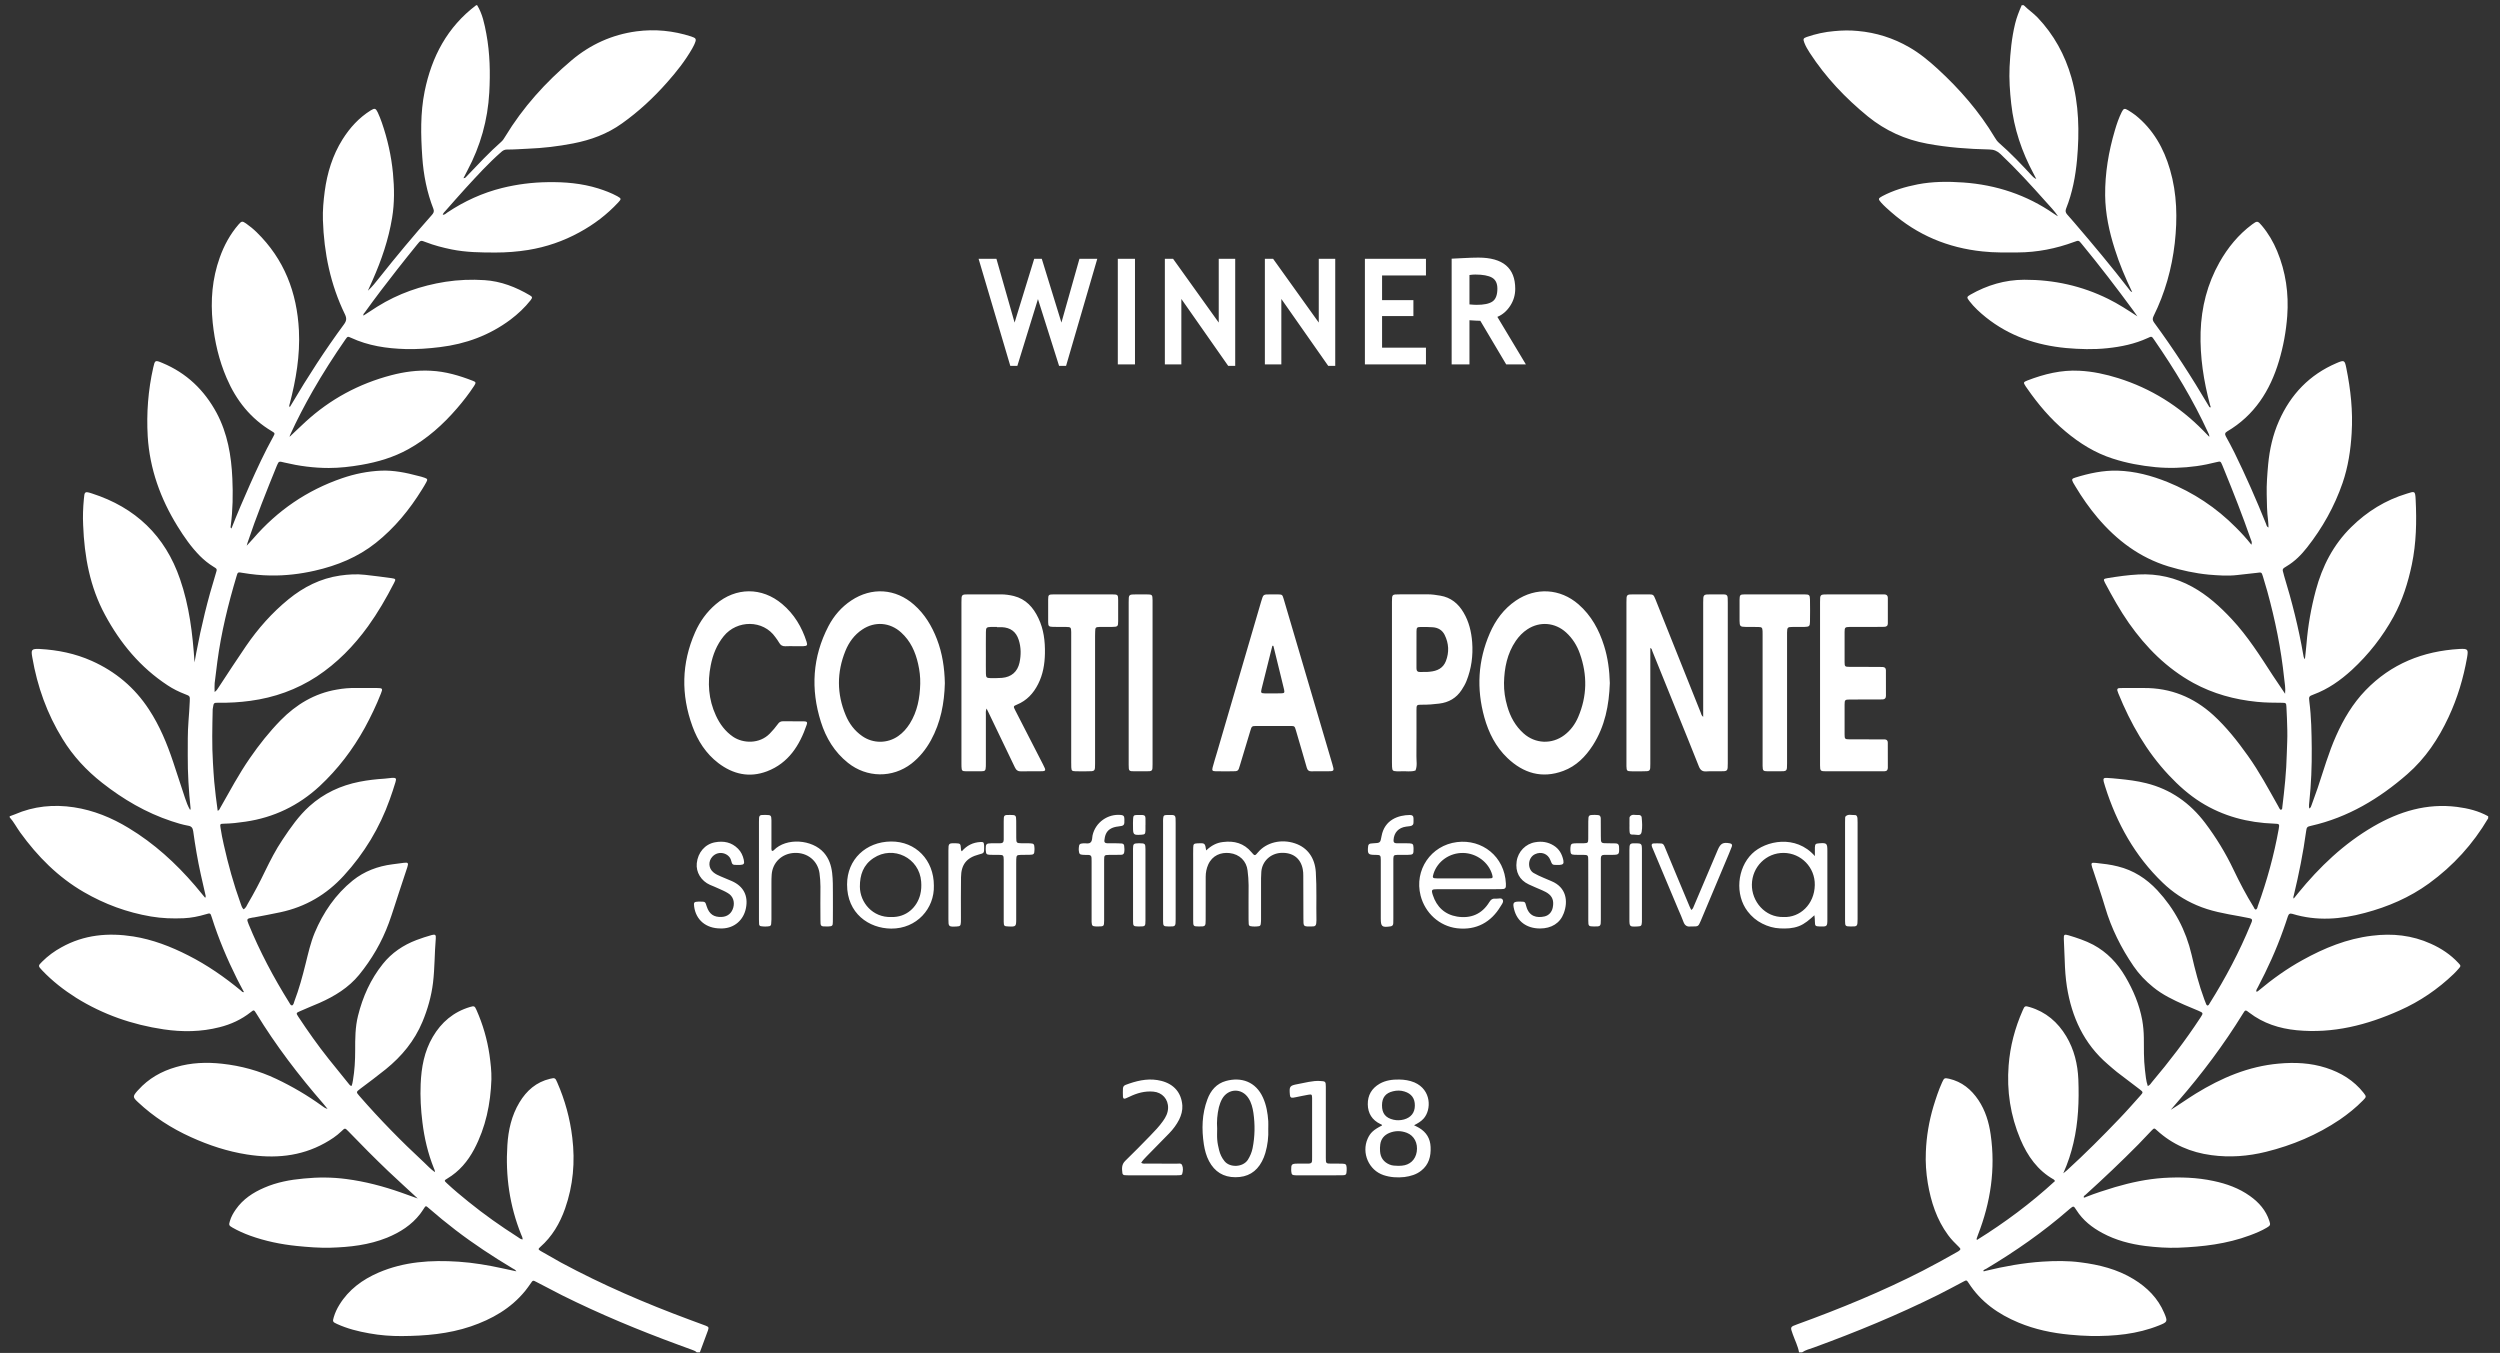 <?xml version="1.0" encoding="UTF-8"?> <svg xmlns="http://www.w3.org/2000/svg" width="170" height="92" viewBox="0 0 170 92" fill="none"><rect x="0" y="0" width="170" height="92" fill="#333333" stroke="none"/><path d="M47.984 90.145C47.62 90.004 47.258 89.872 46.894 89.741C43.893 88.629 40.957 87.368 38.139 85.849C37.678 85.594 37.22 85.334 36.767 85.069C36.588 84.962 36.588 84.93 36.735 84.798C37.547 84.086 38.072 83.186 38.426 82.181C38.975 80.614 39.117 79.004 38.916 77.362C38.761 76.057 38.418 74.806 37.892 73.606C37.761 73.293 37.729 73.279 37.405 73.357C36.467 73.579 35.806 74.16 35.321 74.967C34.785 75.859 34.563 76.85 34.501 77.873C34.364 79.96 34.654 81.994 35.439 83.949C35.479 84.051 35.543 84.147 35.538 84.284C35.396 84.271 35.302 84.177 35.2 84.113C34.046 83.376 32.928 82.588 31.857 81.72C31.356 81.313 30.85 80.898 30.378 80.453C30.196 80.287 30.201 80.266 30.418 80.14C31.23 79.658 31.811 78.964 32.245 78.147C33.03 76.66 33.36 75.061 33.416 73.397C33.429 72.837 33.36 72.282 33.285 71.728C33.129 70.67 32.835 69.66 32.401 68.679C32.28 68.406 32.245 68.39 31.956 68.476C30.839 68.811 30.014 69.51 29.43 70.506C28.846 71.498 28.65 72.593 28.605 73.724C28.567 74.589 28.618 75.46 28.725 76.32C28.854 77.388 29.1 78.431 29.5 79.433C29.526 79.51 29.582 79.585 29.572 79.706C29.282 79.499 29.066 79.264 28.835 79.044C27.292 77.614 25.827 76.119 24.444 74.53C24.209 74.26 24.209 74.257 24.498 74.037C25.082 73.598 25.669 73.164 26.239 72.703C27.322 71.824 28.181 70.785 28.725 69.486C29.081 68.631 29.333 67.747 29.446 66.82C29.564 65.821 29.548 64.814 29.633 63.814C29.655 63.571 29.596 63.52 29.363 63.581C29.012 63.683 28.661 63.79 28.321 63.922C27.418 64.267 26.638 64.79 26.033 65.548C25.197 66.593 24.664 67.785 24.345 69.073C24.152 69.842 24.15 70.635 24.152 71.423C24.152 72.111 24.115 72.789 24 73.464C23.978 73.595 23.957 73.729 23.903 73.847C23.817 73.828 23.783 73.785 23.745 73.737C23.279 73.161 22.81 72.585 22.349 72.007C21.618 71.088 20.935 70.123 20.289 69.143C20.123 68.891 20.129 68.878 20.41 68.757C20.846 68.561 21.294 68.385 21.731 68.195C22.754 67.742 23.702 67.163 24.418 66.29C25.283 65.226 25.966 64.058 26.44 62.767C26.687 62.092 26.893 61.403 27.118 60.726C27.308 60.136 27.506 59.552 27.699 58.966C27.793 58.684 27.745 58.633 27.463 58.671C27.201 58.708 26.944 58.738 26.684 58.773C25.69 58.901 24.776 59.242 23.989 59.871C22.81 60.825 21.98 62.046 21.398 63.431C21.117 64.109 20.959 64.824 20.782 65.532C20.568 66.397 20.335 67.257 20.016 68.093C19.979 68.195 19.971 68.323 19.855 68.374C19.745 68.35 19.716 68.253 19.673 68.184C18.604 66.472 17.664 64.701 16.901 62.834C16.764 62.488 16.775 62.47 17.15 62.4C17.198 62.389 17.241 62.389 17.289 62.381C17.881 62.266 18.473 62.164 19.065 62.033C20.774 61.669 22.205 60.83 23.381 59.542C24.774 58.023 25.816 56.292 26.504 54.358C26.644 53.967 26.775 53.581 26.893 53.184C26.973 52.93 26.928 52.879 26.654 52.895C26.486 52.906 26.314 52.938 26.148 52.949C25.578 52.984 25.012 53.048 24.452 53.158C23.166 53.412 22.025 53.94 21.045 54.819C20.305 55.486 19.751 56.289 19.207 57.106C18.752 57.782 18.385 58.502 18.028 59.233C17.669 59.984 17.278 60.726 16.858 61.441C16.78 61.583 16.721 61.746 16.56 61.835C16.434 61.703 16.408 61.553 16.354 61.414C15.885 60.115 15.518 58.783 15.216 57.436C15.127 57.056 15.057 56.678 14.996 56.292C14.953 56.032 14.969 56.016 15.223 56.011C15.716 56.003 16.204 55.947 16.689 55.874C18.62 55.593 20.3 54.784 21.733 53.46C22.974 52.303 23.989 50.974 24.806 49.49C25.213 48.74 25.586 47.969 25.899 47.17C26.041 46.819 26.02 46.787 25.631 46.785C25.162 46.782 24.696 46.787 24.227 46.782C23.783 46.776 23.341 46.811 22.901 46.892C21.39 47.149 20.145 47.902 19.087 48.976C18.312 49.769 17.624 50.634 16.994 51.55C16.244 52.63 15.628 53.79 14.98 54.928C14.937 55.006 14.913 55.097 14.803 55.135C14.707 54.465 14.631 53.809 14.567 53.144C14.53 52.726 14.508 52.306 14.481 51.885C14.404 50.666 14.436 49.445 14.463 48.226C14.463 48.188 14.473 48.154 14.481 48.119C14.532 47.789 14.535 47.784 14.87 47.786C15.588 47.797 16.303 47.754 17.016 47.658C18.65 47.438 20.163 46.9 21.543 46C22.923 45.089 24.059 43.926 25.026 42.589C25.695 41.66 26.266 40.674 26.788 39.656C26.933 39.383 26.92 39.356 26.617 39.313C26.025 39.225 25.422 39.16 24.822 39.088C24.249 39.021 23.681 39.059 23.118 39.139C21.798 39.332 20.646 39.913 19.614 40.754C18.492 41.67 17.543 42.745 16.726 43.937C16.091 44.861 15.486 45.801 14.87 46.734C14.795 46.843 14.733 46.967 14.594 47.055C14.594 46.836 14.578 46.643 14.597 46.452C14.653 45.968 14.72 45.48 14.779 44.995C15.041 43.021 15.513 41.092 16.083 39.19C16.166 38.901 16.172 38.895 16.491 38.954C17.12 39.059 17.758 39.126 18.395 39.134C19.411 39.15 20.421 39.032 21.415 38.804C22.925 38.459 24.329 37.891 25.553 36.918C26.831 35.903 27.844 34.665 28.698 33.283C28.8 33.119 28.902 32.953 28.993 32.782C29.09 32.605 29.068 32.554 28.87 32.487C28.731 32.434 28.586 32.399 28.441 32.364C27.613 32.142 26.775 31.97 25.912 32.005C25.004 32.045 24.125 32.222 23.266 32.517C20.879 33.336 18.867 34.713 17.219 36.623C17.093 36.765 16.957 36.907 16.777 37.108C16.807 36.988 16.815 36.958 16.826 36.926C17.423 35.139 18.125 33.39 18.835 31.643C18.851 31.6 18.878 31.563 18.894 31.52C18.936 31.399 19.022 31.378 19.137 31.405C19.207 31.424 19.271 31.437 19.341 31.453C20.332 31.689 21.337 31.823 22.358 31.823C23.099 31.823 23.834 31.737 24.568 31.611C25.687 31.418 26.767 31.099 27.766 30.545C29.052 29.832 30.126 28.871 31.08 27.764C31.498 27.279 31.889 26.776 32.24 26.24C32.377 26.028 32.369 25.977 32.17 25.902C31.241 25.538 30.29 25.257 29.288 25.211C28.38 25.163 27.488 25.284 26.609 25.514C24.404 26.093 22.457 27.14 20.771 28.686C20.404 29.018 20.054 29.369 19.692 29.704C19.7 29.642 19.721 29.591 19.745 29.54C20.204 28.53 20.718 27.55 21.265 26.588C21.953 25.388 22.695 24.225 23.483 23.09C23.638 22.87 23.643 22.867 23.868 22.969C25.042 23.513 26.285 23.698 27.563 23.735C28.35 23.759 29.132 23.7 29.917 23.604C31.675 23.392 33.285 22.8 34.71 21.737C35.222 21.351 35.688 20.914 36.084 20.411C36.215 20.234 36.21 20.191 36.039 20.086C35.085 19.521 34.064 19.122 32.953 19.05C32.066 18.991 31.177 19.026 30.29 19.162C28.629 19.425 27.08 19.963 25.658 20.85C25.345 21.046 25.036 21.254 24.712 21.463C24.685 21.348 24.763 21.303 24.809 21.241C25.527 20.239 26.274 19.261 27.035 18.292C27.471 17.734 27.916 17.183 28.361 16.633C28.605 16.328 28.61 16.331 28.956 16.467C29.521 16.687 30.11 16.837 30.702 16.96C31.694 17.161 32.695 17.172 33.7 17.172C34.442 17.172 35.184 17.116 35.918 16.998C37.14 16.799 38.305 16.4 39.393 15.803C40.387 15.264 41.273 14.592 42.042 13.764C42.259 13.531 42.257 13.502 41.978 13.344C41.565 13.119 41.126 12.955 40.679 12.813C39.556 12.465 38.407 12.366 37.231 12.387C36.189 12.401 35.163 12.532 34.15 12.781C32.811 13.113 31.57 13.681 30.418 14.45C30.33 14.517 30.241 14.608 30.105 14.608C30.142 14.474 30.231 14.41 30.295 14.335C30.748 13.826 31.198 13.303 31.659 12.8C32.438 11.951 33.215 11.096 34.088 10.332C34.201 10.231 34.316 10.166 34.48 10.169C34.951 10.172 35.417 10.132 35.881 10.113C36.923 10.073 37.949 9.952 38.969 9.754C40.172 9.521 41.297 9.111 42.302 8.388C43.432 7.584 44.443 6.644 45.361 5.604C45.999 4.886 46.591 4.139 47.071 3.3C47.162 3.14 47.245 2.976 47.298 2.802C47.336 2.687 47.298 2.598 47.186 2.553C47.127 2.523 47.06 2.499 46.995 2.478C45.785 2.089 44.542 1.964 43.277 2.132C41.619 2.355 40.145 3.024 38.87 4.099C37.097 5.596 35.554 7.303 34.348 9.296C34.273 9.424 34.193 9.548 34.08 9.647C33.255 10.375 32.513 11.176 31.752 11.969C31.696 12.028 31.651 12.119 31.514 12.117C31.61 11.929 31.696 11.758 31.785 11.592C32.669 9.936 33.167 8.163 33.271 6.29C33.344 4.956 33.317 3.619 33.071 2.298C32.944 1.626 32.811 0.951 32.446 0.354H32.379C30.418 1.835 29.355 3.855 28.875 6.215C28.578 7.691 28.613 9.186 28.715 10.683C28.798 11.897 29.031 13.078 29.475 14.214C29.54 14.386 29.475 14.493 29.371 14.613C28.136 16.004 26.944 17.434 25.789 18.892C25.548 19.197 25.31 19.5 25.015 19.77C25.125 19.532 25.232 19.288 25.339 19.047C25.942 17.686 26.421 16.29 26.663 14.812C26.831 13.802 26.818 12.789 26.721 11.774C26.609 10.603 26.352 9.454 25.966 8.339C25.883 8.101 25.792 7.868 25.685 7.64C25.553 7.364 25.478 7.34 25.213 7.504C24.41 8.005 23.791 8.685 23.292 9.478C22.615 10.56 22.25 11.752 22.081 13.011C21.996 13.657 21.937 14.305 21.958 14.962C22.031 17.199 22.47 19.35 23.456 21.375C23.582 21.637 23.568 21.817 23.392 22.053C22.106 23.799 20.927 25.621 19.823 27.491C19.794 27.55 19.756 27.604 19.703 27.689C19.638 27.585 19.687 27.518 19.703 27.451C20.129 25.817 20.41 24.166 20.327 22.473C20.196 19.891 19.328 17.622 17.447 15.787C17.227 15.572 16.986 15.377 16.732 15.197C16.48 15.021 16.424 15.031 16.22 15.267C15.647 15.931 15.234 16.692 14.942 17.517C14.428 18.951 14.31 20.432 14.463 21.935C14.599 23.237 14.891 24.501 15.411 25.707C16.062 27.231 17.05 28.471 18.484 29.323C18.703 29.455 18.709 29.463 18.58 29.696C17.996 30.751 17.487 31.85 16.994 32.956C16.558 33.939 16.134 34.922 15.738 35.938C15.652 35.879 15.682 35.806 15.69 35.753C15.832 34.687 15.848 33.612 15.8 32.541C15.732 30.99 15.475 29.479 14.733 28.083C13.892 26.521 12.678 25.359 11.034 24.678C10.552 24.474 10.535 24.491 10.423 24.983C10.072 26.529 9.954 28.096 10.045 29.677C10.182 31.89 10.913 33.912 12.073 35.788C12.521 36.511 12.997 37.199 13.597 37.805C13.873 38.081 14.173 38.325 14.503 38.528C14.771 38.689 14.773 38.691 14.677 38.989C14.128 40.768 13.683 42.573 13.343 44.408C13.311 44.604 13.273 44.802 13.228 45.043C13.102 43.096 12.871 41.199 12.245 39.388C11.235 36.433 9.209 34.507 6.254 33.556C5.759 33.395 5.745 33.425 5.703 33.937C5.646 34.523 5.625 35.118 5.654 35.71C5.737 37.845 6.115 39.916 7.141 41.81C8.178 43.739 9.547 45.386 11.395 46.6C11.765 46.846 12.167 47.044 12.585 47.205C12.917 47.331 12.922 47.331 12.903 47.701C12.882 48.143 12.855 48.587 12.818 49.029C12.756 49.806 12.77 50.581 12.767 51.358C12.759 52.574 12.834 53.776 12.96 54.979C12.963 54.998 12.949 55.022 12.93 55.081C12.772 54.816 12.676 54.545 12.587 54.28C12.314 53.463 12.049 52.633 11.773 51.807C11.358 50.565 10.857 49.351 10.128 48.242C9.161 46.76 7.859 45.665 6.246 44.944C5.116 44.438 3.929 44.197 2.7 44.13C2.124 44.103 2.107 44.191 2.196 44.7C2.536 46.68 3.198 48.539 4.256 50.251C4.966 51.411 5.877 52.392 6.951 53.235C8.382 54.358 9.925 55.263 11.658 55.839C12.025 55.962 12.4 56.075 12.78 56.145C13.008 56.177 13.104 56.287 13.137 56.517C13.273 57.5 13.437 58.483 13.651 59.448C13.753 59.906 13.857 60.361 13.962 60.819C13.978 60.884 14.013 60.951 13.954 61.053C13.718 60.763 13.493 60.49 13.257 60.214C11.95 58.692 10.479 57.35 8.749 56.305C7.599 55.606 6.367 55.1 5.03 54.896C3.645 54.687 2.3 54.816 1.009 55.376C0.894 55.424 0.773 55.464 0.658 55.507V55.577C0.939 55.89 1.13 56.271 1.379 56.614C2.555 58.24 3.948 59.646 5.697 60.659C7.117 61.484 8.641 62.046 10.27 62.322C11.007 62.448 11.749 62.472 12.488 62.44C13 62.419 13.504 62.317 13.996 62.17C14.299 62.076 14.31 62.081 14.406 62.395C14.859 63.833 15.446 65.216 16.118 66.566C16.266 66.866 16.429 67.152 16.592 67.466C16.474 67.482 16.434 67.407 16.381 67.359C15.266 66.437 14.09 65.623 12.802 64.969C11.615 64.364 10.38 63.887 9.062 63.678C7.361 63.413 5.719 63.557 4.181 64.415C3.701 64.677 3.259 64.999 2.866 65.392C2.582 65.674 2.582 65.684 2.868 65.987C3.557 66.713 4.342 67.321 5.183 67.854C7.015 68.993 9 69.681 11.133 69.997C12.411 70.185 13.675 70.171 14.931 69.85C15.703 69.657 16.416 69.328 17.045 68.832C17.262 68.658 17.27 68.658 17.423 68.907C18.762 71.098 20.311 73.126 21.99 75.058C22.073 75.152 22.148 75.251 22.274 75.406C22.084 75.355 21.99 75.264 21.889 75.195C20.913 74.49 19.885 73.885 18.794 73.368C17.624 72.81 16.386 72.473 15.095 72.333C14.037 72.218 12.995 72.258 11.977 72.558C10.98 72.842 10.101 73.338 9.405 74.115C9.381 74.136 9.357 74.163 9.333 74.19C9.022 74.554 9.024 74.611 9.375 74.94C10.442 75.942 11.655 76.724 12.989 77.327C14.211 77.882 15.475 78.299 16.801 78.506C18.639 78.792 20.421 78.656 22.084 77.731C22.494 77.504 22.885 77.249 23.225 76.92C23.456 76.695 23.461 76.695 23.681 76.92C24.568 77.841 25.468 78.749 26.392 79.631C27.046 80.25 27.71 80.852 28.407 81.498C27.994 81.356 27.63 81.219 27.271 81.091C26.06 80.665 24.825 80.341 23.558 80.175C22.59 80.046 21.623 80.043 20.656 80.14C19.727 80.223 18.824 80.392 17.969 80.764C17.203 81.094 16.523 81.541 16.035 82.24C15.864 82.484 15.716 82.741 15.633 83.03C15.553 83.293 15.561 83.338 15.8 83.472C16.188 83.695 16.592 83.874 17.013 84.027C18.039 84.397 19.097 84.614 20.18 84.726C20.943 84.801 21.701 84.865 22.47 84.844C23.785 84.806 25.085 84.662 26.32 84.163C27.198 83.802 27.986 83.306 28.573 82.543C28.658 82.433 28.731 82.318 28.808 82.203C28.95 81.978 28.953 81.975 29.159 82.157C29.749 82.671 30.359 83.17 30.984 83.649C32.219 84.595 33.518 85.447 34.849 86.245C34.932 86.296 35.034 86.325 35.114 86.451C34.777 86.379 34.477 86.315 34.185 86.25C33.191 86.033 32.189 85.862 31.177 85.795C29.315 85.672 27.48 85.787 25.733 86.54C24.643 87.014 23.713 87.692 23.078 88.726C22.917 88.986 22.786 89.264 22.698 89.561C22.607 89.864 22.62 89.896 22.917 90.03C23.614 90.349 24.359 90.537 25.111 90.668C25.843 90.802 26.587 90.858 27.324 90.853C28.913 90.842 30.493 90.711 32.015 90.196C33.453 89.704 34.742 88.975 35.72 87.772C35.849 87.617 35.964 87.442 36.082 87.279C36.237 87.051 36.237 87.046 36.483 87.177C37.065 87.472 37.638 87.78 38.217 88.077C40.783 89.355 43.43 90.454 46.12 91.442C46.419 91.552 46.717 91.659 47.02 91.772C47.148 91.82 47.279 91.86 47.381 91.959H47.59C47.77 91.464 47.957 90.979 48.137 90.48C48.209 90.263 48.198 90.231 47.984 90.145ZM72.493 24.879H72.017L70.581 20.338L69.18 24.879H68.7L66.544 17.598H67.757L68.992 21.935L70.326 17.598H70.841L72.177 21.935L73.402 17.598H74.615L72.493 24.879ZM76.011 17.598H77.179V24.777H76.011V17.598ZM83.517 24.879L80.332 20.328V24.777H79.21V17.598H79.769L82.874 21.935V17.598H83.994V24.879H83.517ZM90.319 24.879L87.131 20.328V24.777H86.011V17.598H86.571L89.676 21.935V17.598H90.796V24.879H90.319ZM93.981 18.731V20.411H96.111V21.493H93.981V23.641H96.965V24.777H92.813V17.598H96.965V18.731H93.981ZM102.42 24.777L100.662 21.814C100.485 21.812 100.239 21.798 99.923 21.777V24.777H98.712V17.59C98.774 17.59 99.028 17.579 99.468 17.552C99.909 17.528 100.26 17.517 100.531 17.517C102.2 17.517 103.036 18.222 103.036 19.639C103.036 20.065 102.921 20.451 102.69 20.802C102.46 21.153 102.171 21.402 101.82 21.547L103.759 24.777H102.42ZM99.923 18.701V20.7C100.14 20.721 100.301 20.729 100.413 20.729C100.903 20.729 101.26 20.657 101.485 20.504C101.71 20.352 101.822 20.06 101.822 19.626C101.822 19.269 101.702 19.023 101.461 18.881C101.217 18.742 100.836 18.669 100.317 18.669C100.191 18.669 100.057 18.68 99.923 18.701ZM111.389 55.419C111.198 55.443 110.976 55.325 110.829 55.534C110.799 55.579 110.805 55.644 110.805 55.7C110.799 55.823 110.802 55.949 110.802 56.072H110.805C110.805 56.22 110.797 56.37 110.807 56.514C110.821 56.721 110.856 56.766 111.091 56.753C111.279 56.742 111.571 56.892 111.63 56.576C111.689 56.257 111.665 55.922 111.635 55.593C111.622 55.451 111.512 55.405 111.389 55.419ZM77.891 56.11H77.894V55.941C77.889 55.411 77.964 55.403 77.308 55.419C77.096 55.424 77.061 55.47 77.05 55.695C77.037 55.871 77.045 56.054 77.045 56.236C77.045 56.766 77.074 56.796 77.605 56.761C77.849 56.745 77.878 56.721 77.891 56.488C77.897 56.359 77.891 56.233 77.891 56.11ZM77.498 57.342H77.431C77.085 57.347 77.048 57.38 77.045 57.715C77.042 59.354 77.042 60.996 77.048 62.641C77.048 62.971 77.077 62.992 77.396 63H77.463C77.881 63 77.889 62.992 77.891 62.587C77.897 61.789 77.891 60.991 77.891 60.193C77.891 59.373 77.897 58.55 77.891 57.731C77.889 57.369 77.862 57.347 77.498 57.342ZM111.638 57.53C111.627 57.428 111.563 57.366 111.458 57.356C111.405 57.35 111.346 57.347 111.292 57.345C110.826 57.331 110.799 57.356 110.799 57.811V62.496C110.799 63.014 110.813 63.027 111.34 63C111.603 62.987 111.632 62.96 111.649 62.7C111.654 62.638 111.651 62.582 111.651 62.526V57.808C111.651 57.715 111.649 57.621 111.638 57.53ZM66.669 57.257C66.163 57.283 65.745 57.489 65.402 57.889C65.335 57.816 65.346 57.757 65.343 57.701C65.319 57.369 65.303 57.353 64.984 57.342C64.51 57.329 64.492 57.347 64.492 57.835C64.489 59.389 64.492 60.943 64.492 62.494C64.492 63.013 64.502 63.027 65.033 63.003C65.293 62.989 65.325 62.96 65.341 62.7C65.346 62.598 65.341 62.496 65.343 62.392C65.343 61.478 65.335 60.565 65.349 59.657C65.359 58.783 65.729 58.325 66.56 58.106C66.919 58.012 66.919 58.012 66.921 57.65C66.921 57.594 66.924 57.535 66.919 57.481C66.9 57.273 66.878 57.248 66.669 57.257ZM126.107 55.424C125.9 55.435 125.673 55.336 125.496 55.518C125.469 55.545 125.472 55.604 125.469 55.649C125.464 55.74 125.464 55.831 125.464 55.925V59.207C125.464 60.348 125.461 61.492 125.464 62.63C125.466 62.979 125.491 62.995 125.836 63C126.302 63.008 126.313 62.997 126.316 62.496V55.925C126.316 55.829 126.313 55.737 126.308 55.649C126.3 55.523 126.254 55.413 126.107 55.424ZM79.461 63C79.938 63.008 79.944 63.003 79.944 62.499V55.957C79.944 55.397 79.968 55.405 79.362 55.419C79.137 55.424 79.11 55.462 79.092 55.684C79.084 55.775 79.089 55.863 79.089 55.955V59.343C79.089 60.439 79.084 61.532 79.089 62.63C79.092 62.973 79.118 62.995 79.461 63ZM110.092 57.559C110.084 57.42 110.006 57.353 109.872 57.35C109.69 57.345 109.508 57.345 109.326 57.342C108.857 57.342 108.857 57.342 108.857 56.871C108.857 56.496 108.857 56.118 108.852 55.74C108.852 55.641 108.862 55.531 108.771 55.456C108.704 55.4 108.187 55.397 108.096 55.448C108.045 55.486 108.021 55.531 108.016 55.593C108.008 55.681 108.003 55.77 108.003 55.861C108 56.263 108.005 56.659 108 57.058C107.994 57.305 107.968 57.331 107.719 57.34C107.518 57.347 107.311 57.337 107.102 57.345C106.851 57.356 106.808 57.398 106.789 57.648C106.784 57.709 106.784 57.763 106.786 57.822C106.8 58.074 106.837 58.116 107.086 58.127C107.271 58.135 107.453 58.127 107.638 58.13C107.986 58.135 108 58.146 108 58.502C108.003 59.183 108.003 59.868 108.003 60.551C108.003 61.237 108 61.92 108.003 62.606C108.005 62.976 108.024 62.995 108.386 63C108.844 63.005 108.857 62.997 108.857 62.52V58.655C108.857 58.564 108.862 58.473 108.857 58.384C108.852 58.213 108.921 58.127 109.096 58.13C109.28 58.135 109.463 58.13 109.647 58.13C110.084 58.127 110.114 58.095 110.097 57.661C110.092 57.626 110.092 57.597 110.092 57.559ZM70.029 57.345C69.847 57.337 69.665 57.345 69.48 57.342C69.129 57.337 69.107 57.318 69.105 56.978C69.099 56.595 69.105 56.201 69.102 55.818C69.097 55.435 69.075 55.416 68.684 55.416C68.258 55.413 68.253 55.421 68.253 55.861C68.247 56.273 68.247 56.683 68.253 57.093C68.253 57.267 68.18 57.345 68.006 57.342C67.813 57.34 67.621 57.34 67.425 57.342C67.066 57.35 67.028 57.385 67.028 57.736C67.028 57.768 67.028 57.803 67.034 57.838C67.05 58.076 67.082 58.114 67.318 58.127C67.511 58.135 67.706 58.127 67.899 58.13C68.234 58.135 68.247 58.151 68.253 58.475V60.562C68.253 61.272 68.247 61.977 68.253 62.684C68.258 62.971 68.285 62.987 68.574 63C69.081 63.022 69.102 63.003 69.102 62.51V58.714C69.102 58.62 69.099 58.526 69.105 58.435C69.118 58.17 69.142 58.141 69.402 58.133C69.592 58.124 69.788 58.133 69.981 58.127C70.307 58.122 70.337 58.09 70.345 57.776C70.348 57.741 70.348 57.709 70.345 57.674C70.334 57.396 70.299 57.356 70.029 57.345ZM76.442 57.977C76.472 57.822 76.464 57.664 76.442 57.5C76.426 57.409 76.365 57.366 76.276 57.358C76.185 57.35 76.094 57.347 76.003 57.345C75.762 57.34 75.523 57.345 75.282 57.34C75.164 57.34 75.079 57.286 75.097 57.155C75.129 56.855 75.199 56.571 75.475 56.383C75.652 56.265 75.845 56.222 76.054 56.198C76.442 56.155 76.472 56.115 76.458 55.727C76.453 55.695 76.453 55.663 76.453 55.625C76.448 55.483 76.37 55.435 76.236 55.419C75.336 55.322 74.489 55.922 74.294 56.804C74.259 56.965 74.288 57.163 74.16 57.283C74.034 57.407 73.833 57.329 73.667 57.345C73.418 57.366 73.375 57.404 73.359 57.653C73.353 57.72 73.353 57.795 73.361 57.856C73.383 58.068 73.423 58.111 73.635 58.127C73.763 58.138 73.889 58.135 74.015 58.135C74.154 58.138 74.224 58.205 74.224 58.344C74.224 58.435 74.229 58.526 74.229 58.617V62.349C74.229 62.464 74.224 62.577 74.229 62.692C74.248 62.957 74.275 62.984 74.529 63H74.669C75.065 62.997 75.076 62.989 75.081 62.609V62.33C75.081 61.044 75.079 59.751 75.081 58.465C75.084 58.154 75.103 58.138 75.413 58.133C75.679 58.13 75.941 58.133 76.201 58.127C76.311 58.127 76.415 58.108 76.442 57.977ZM93.435 58.13H93.536C93.871 58.138 93.89 58.151 93.893 58.478C93.895 59.164 93.893 59.847 93.893 60.53V62.448C93.893 63.011 93.973 63.075 94.536 62.997C94.672 62.981 94.739 62.917 94.742 62.78C94.745 62.679 94.747 62.574 94.747 62.472V58.671C94.747 58.583 94.745 58.491 94.747 58.4C94.761 58.17 94.782 58.141 95.007 58.133C95.246 58.124 95.487 58.133 95.725 58.13C96.1 58.124 96.127 58.092 96.121 57.712C96.121 57.688 96.121 57.664 96.119 57.642C96.108 57.401 96.073 57.364 95.843 57.347C95.752 57.34 95.661 57.342 95.57 57.342C95.363 57.342 95.157 57.342 94.954 57.34C94.811 57.34 94.75 57.273 94.761 57.125C94.79 56.616 95.098 56.284 95.607 56.212C95.701 56.198 95.792 56.185 95.883 56.177C96.046 56.155 96.127 56.07 96.119 55.904C96.116 55.821 96.116 55.743 96.119 55.663C96.124 55.491 96.036 55.419 95.87 55.419C95.096 55.427 94.147 55.735 93.944 56.863C93.863 57.323 93.855 57.321 93.368 57.345C93.078 57.356 93.03 57.401 93.019 57.685C93.001 58.06 93.062 58.122 93.435 58.13ZM117.639 57.347C117.175 57.259 117.001 57.345 116.813 57.779C116.27 59.059 115.726 60.34 115.179 61.626C115.145 61.703 115.128 61.8 115.005 61.878C114.96 61.789 114.925 61.722 114.895 61.65C114.617 60.986 114.341 60.324 114.062 59.659C113.784 58.987 113.502 58.312 113.221 57.637C113.17 57.514 113.125 57.366 112.959 57.356C112.784 57.345 112.616 57.345 112.444 57.353C112.326 57.356 112.291 57.433 112.324 57.54C112.334 57.599 112.364 57.648 112.385 57.701C112.969 59.089 113.551 60.479 114.135 61.867C114.25 62.14 114.378 62.411 114.475 62.687C114.563 62.93 114.716 63.035 114.968 63C115 62.997 115.035 63 115.07 63C115.485 63 115.485 63 115.648 62.625C116.288 61.095 116.931 59.571 117.572 58.047C117.639 57.889 117.703 57.731 117.762 57.57C117.802 57.455 117.778 57.377 117.639 57.347ZM91.281 79.13C91.045 79.122 90.801 79.127 90.565 79.127C90.161 79.124 90.156 79.124 90.156 78.733V73.903C90.156 73.536 90.129 73.528 89.767 73.507C89.242 73.477 88.752 73.63 88.246 73.718C87.691 73.82 87.664 73.874 87.712 74.442C87.723 74.611 87.795 74.667 87.948 74.64C88.015 74.629 88.085 74.613 88.152 74.603C88.42 74.549 88.685 74.49 88.953 74.444C89.199 74.401 89.215 74.42 89.223 74.653C89.226 74.699 89.223 74.744 89.223 74.793V78.696C89.223 78.763 89.221 78.835 89.221 78.902C89.226 79.063 89.14 79.127 88.99 79.124C88.725 79.124 88.465 79.124 88.203 79.127C87.838 79.132 87.795 79.178 87.801 79.55C87.806 79.585 87.801 79.617 87.806 79.652C87.828 79.872 87.862 79.909 88.079 79.92C88.307 79.928 88.537 79.923 88.765 79.923C89.585 79.923 90.407 79.925 91.23 79.92C91.532 79.92 91.562 79.883 91.573 79.588C91.575 79.529 91.575 79.473 91.573 79.414C91.557 79.181 91.516 79.138 91.281 79.13ZM105.495 59.917C105.313 59.844 105.139 59.764 104.959 59.689C104.729 59.593 104.501 59.488 104.284 59.362C103.864 59.118 103.858 58.333 104.383 58.084C104.801 57.883 105.257 58.052 105.423 58.483C105.554 58.818 105.554 58.818 105.905 58.816C105.953 58.816 105.999 58.818 106.044 58.816C106.291 58.797 106.352 58.733 106.307 58.497C106.218 58.076 106.023 57.725 105.648 57.495C105.265 57.257 104.849 57.192 104.402 57.27C103.748 57.374 103.226 57.905 103.132 58.575C103.033 59.287 103.317 59.842 103.96 60.142C104.26 60.286 104.565 60.404 104.866 60.538C105.037 60.613 105.198 60.691 105.34 60.811C105.632 61.06 105.653 61.385 105.586 61.719C105.525 62.02 105.324 62.247 105.032 62.317C104.501 62.438 103.973 62.322 103.786 61.626C103.706 61.315 103.703 61.315 103.403 61.31C102.899 61.296 102.843 61.366 102.963 61.851C103.17 62.66 103.815 63.134 104.718 63.137C105.495 63.137 106.082 62.78 106.334 62.105C106.647 61.278 106.513 60.337 105.495 59.917ZM49.773 59.917C49.522 59.807 49.267 59.708 49.015 59.598C48.836 59.523 48.659 59.443 48.509 59.316C48.177 59.041 48.15 58.575 48.439 58.256C48.879 57.779 49.602 58.036 49.715 58.513C49.792 58.821 49.824 58.813 50.151 58.816C50.208 58.818 50.264 58.818 50.323 58.816C50.588 58.8 50.636 58.738 50.577 58.467C50.516 58.183 50.395 57.923 50.191 57.717C49.752 57.27 49.208 57.165 48.611 57.278C47.936 57.407 47.454 57.972 47.381 58.7C47.317 59.314 47.679 59.903 48.281 60.171C48.474 60.252 48.664 60.327 48.852 60.415C49.066 60.511 49.291 60.605 49.495 60.731C49.84 60.929 49.972 61.312 49.865 61.709C49.755 62.103 49.476 62.33 49.08 62.352C48.541 62.379 48.225 62.159 48.056 61.636C47.957 61.312 47.957 61.312 47.614 61.31H47.478C47.199 61.32 47.162 61.363 47.202 61.645C47.322 62.558 48.011 63.134 48.991 63.134C49.037 63.134 49.082 63.137 49.128 63.134C49.94 63.107 50.566 62.566 50.724 61.752C50.891 60.91 50.558 60.268 49.773 59.917ZM80.016 79.13C79.327 79.124 78.644 79.13 77.958 79.124C77.849 79.124 77.731 79.154 77.6 79.071C77.709 78.894 77.841 78.766 77.964 78.637C78.478 78.115 78.99 77.592 79.501 77.07C79.772 76.791 80.005 76.48 80.182 76.132C80.329 75.832 80.42 75.508 80.399 75.173C80.335 74.305 79.831 73.721 78.976 73.501C78.226 73.308 77.508 73.437 76.793 73.681C76.354 73.828 76.354 73.828 76.354 74.278C76.351 74.787 76.359 74.793 76.806 74.576C77.316 74.329 77.846 74.179 78.425 74.23C79.033 74.281 79.451 74.747 79.429 75.355C79.418 75.69 79.271 75.969 79.081 76.234C78.826 76.598 78.513 76.92 78.205 77.239C77.645 77.812 77.091 78.385 76.514 78.94C76.263 79.186 76.284 79.465 76.322 79.762C76.327 79.85 76.389 79.907 76.48 79.912C76.571 79.92 76.662 79.923 76.75 79.923H79.97C80.064 79.923 80.155 79.917 80.246 79.912C80.302 79.909 80.372 79.891 80.388 79.832C80.447 79.631 80.466 79.419 80.383 79.229C80.319 79.076 80.147 79.13 80.016 79.13ZM62.576 60.833C62.356 61.698 61.63 62.389 60.607 62.357C59.348 62.403 58.477 61.374 58.472 60.294C58.469 59.488 58.702 58.816 59.396 58.352C60.741 57.457 62.525 58.336 62.64 59.951C62.662 60.246 62.651 60.541 62.576 60.833ZM60.583 57.222C58.89 57.243 57.601 58.432 57.601 60.144C57.596 62.111 59.083 63.134 60.604 63.145C62.338 63.155 63.551 61.779 63.503 60.219C63.506 58.491 62.279 57.206 60.583 57.222ZM56.026 57.985C55.233 57.077 53.468 56.94 52.618 57.814C52.589 57.84 52.557 57.878 52.485 57.854C52.442 57.76 52.458 57.645 52.458 57.535C52.458 56.954 52.463 56.372 52.458 55.791C52.452 55.443 52.426 55.421 52.083 55.416C51.611 55.408 51.609 55.411 51.609 55.885V62.529C51.609 62.63 51.611 62.737 51.619 62.842C51.625 62.912 51.662 62.971 51.74 62.981C51.935 63.011 52.128 63.014 52.321 62.981C52.396 62.968 52.431 62.901 52.439 62.837C52.452 62.732 52.458 62.628 52.458 62.523V60.061C52.458 59.863 52.458 59.67 52.474 59.477C52.533 58.639 53.178 58.031 54.033 57.998C54.909 57.966 55.603 58.529 55.726 59.373C55.766 59.673 55.79 59.978 55.79 60.289C55.782 61.047 55.785 61.797 55.79 62.55C55.79 63 55.796 63.005 56.251 63H56.315C56.597 62.987 56.634 62.963 56.634 62.676C56.642 62.052 56.637 61.419 56.637 60.793C56.637 60.313 56.642 59.836 56.586 59.359C56.524 58.848 56.372 58.384 56.026 57.985ZM85.175 78.082C85.117 78.364 85.007 78.624 84.854 78.867C84.516 79.384 83.635 79.411 83.271 78.964C83.083 78.736 82.965 78.481 82.898 78.206C82.842 77.972 82.788 77.737 82.772 77.498C82.751 77.252 82.767 77 82.767 76.751C82.732 76.258 82.772 75.776 82.885 75.291C82.936 75.095 83.005 74.903 83.107 74.72C83.52 74 84.447 73.973 84.897 74.677C85.095 74.978 85.178 75.326 85.232 75.674C85.347 76.475 85.336 77.281 85.175 78.082ZM86.242 76.239C86.204 75.687 86.113 75.146 85.885 74.643C85.39 73.539 84.391 73.225 83.37 73.504C82.727 73.681 82.33 74.142 82.103 74.755C81.73 75.749 81.706 76.783 81.862 77.817C81.926 78.216 82.025 78.599 82.213 78.956C82.598 79.679 83.19 80.051 84.01 80.051C84.825 80.054 85.43 79.703 85.813 78.974C85.907 78.795 85.987 78.599 86.043 78.404C86.201 77.863 86.266 77.311 86.242 76.748C86.242 76.579 86.252 76.405 86.242 76.239ZM101.265 59.729C100.673 59.732 100.081 59.729 99.489 59.729C98.897 59.729 98.305 59.732 97.71 59.729C97.415 59.729 97.391 59.689 97.482 59.405C97.753 58.561 98.581 57.982 99.497 58.001C100.402 58.017 101.228 58.633 101.469 59.477C101.53 59.697 101.509 59.729 101.265 59.729ZM99.076 57.262C97.303 57.481 96.156 59.164 96.601 60.903C96.906 62.087 97.879 62.976 99.074 63.121C100.4 63.279 101.407 62.692 102.039 61.631C102.125 61.489 102.275 61.323 102.176 61.168C102.087 61.031 101.879 61.125 101.72 61.109C101.522 61.085 101.386 61.152 101.276 61.339C100.772 62.167 100.009 62.475 99.082 62.328C98.246 62.188 97.694 61.671 97.431 60.86C97.316 60.503 97.354 60.466 97.724 60.466H99.848C100.579 60.466 101.308 60.468 102.039 60.463C102.374 60.463 102.417 60.412 102.401 60.088C102.315 58.234 100.78 57.05 99.076 57.262ZM96.338 78.321C96.253 78.865 95.87 79.221 95.326 79.266C95.246 79.272 95.162 79.275 95.093 79.277C94.881 79.269 94.675 79.272 94.482 79.186C94.088 79.017 93.871 78.717 93.844 78.289C93.834 78.133 93.834 77.97 93.858 77.814C93.911 77.442 94.126 77.188 94.466 77.043C94.862 76.879 95.264 76.877 95.666 77.032C96.167 77.225 96.43 77.742 96.338 78.321ZM93.976 75.152C93.981 74.632 94.219 74.326 94.728 74.206C94.988 74.142 95.246 74.142 95.503 74.222C95.98 74.367 96.218 74.691 96.21 75.184C96.205 75.669 95.947 75.99 95.471 76.124C95.235 76.186 95.002 76.196 94.763 76.143C94.214 76.017 93.973 75.709 93.976 75.152ZM96.513 76.703C96.416 76.644 96.314 76.596 96.156 76.518C96.424 76.379 96.636 76.255 96.807 76.062C97.34 75.468 97.351 74.109 96.178 73.603C95.843 73.464 95.492 73.413 95.144 73.408C94.686 73.4 94.233 73.459 93.823 73.689C93.274 74.005 93.001 74.477 93.009 75.098C93.019 75.706 93.301 76.162 93.861 76.432C93.906 76.454 93.97 76.459 93.981 76.529C93.394 76.829 93.18 77.03 93.001 77.429C92.569 78.401 93.078 79.575 94.083 79.909C94.546 80.062 95.023 80.092 95.503 80.038C95.913 79.982 96.309 79.872 96.641 79.607C97.166 79.194 97.311 78.629 97.281 77.994C97.257 77.423 96.998 76.997 96.513 76.703ZM121.285 62.357C120.012 62.395 119.107 61.283 119.128 60.144C119.147 58.947 120.101 57.988 121.29 57.998C122.474 58.007 123.43 58.984 123.406 60.184C123.382 61.5 122.391 62.408 121.285 62.357ZM123.38 62.237C123.409 62.395 123.406 62.526 123.412 62.66C123.42 62.971 123.438 62.989 123.741 63C124.245 63.016 124.261 63.003 124.261 62.502C124.266 60.961 124.266 59.416 124.261 57.875C124.261 57.342 124.223 57.305 123.704 57.345C123.46 57.364 123.425 57.39 123.412 57.629C123.406 57.798 123.412 57.966 123.412 58.215C122.115 56.729 120.058 57.16 119.141 58.049C118.123 59.043 117.968 60.836 118.839 61.974C119.107 62.322 119.433 62.604 119.83 62.802C120.21 62.995 120.615 63.113 121.041 63.131C121.477 63.153 121.906 63.137 122.324 62.979C122.734 62.823 123.05 62.531 123.38 62.237ZM88.588 59.108C88.618 59.255 88.623 59.402 88.623 59.55C88.629 60.509 88.629 61.468 88.631 62.427C88.634 63.04 88.602 63.011 89.288 62.997C89.432 62.995 89.491 62.917 89.505 62.786C89.513 62.721 89.518 62.649 89.518 62.582C89.496 61.489 89.545 60.394 89.475 59.295C89.413 58.349 88.923 57.639 88.063 57.35C87.123 57.031 86.116 57.286 85.553 57.948C85.331 58.213 85.323 58.215 85.098 57.948C84.589 57.34 83.93 57.16 83.166 57.257C82.727 57.305 82.365 57.5 82.02 57.83C81.947 57.334 81.931 57.323 81.471 57.345H81.436C81.178 57.361 81.144 57.39 81.138 57.653C81.13 57.94 81.136 58.224 81.136 58.508C81.136 59.868 81.133 61.227 81.136 62.587C81.136 62.987 81.149 62.997 81.529 63C81.972 63.005 81.985 62.989 81.985 62.537C81.987 61.567 81.987 60.6 81.987 59.625C81.987 59.335 82.041 59.059 82.156 58.797C82.438 58.165 83.016 57.942 83.616 58.009C84.291 58.087 84.763 58.553 84.835 59.201C84.875 59.531 84.905 59.86 84.905 60.193C84.897 60.967 84.902 61.744 84.902 62.52C84.902 62.625 84.905 62.73 84.913 62.831C84.918 62.901 84.95 62.965 85.028 62.979C85.221 63.014 85.416 63.011 85.609 62.981C85.684 62.971 85.722 62.906 85.73 62.839C85.743 62.737 85.751 62.63 85.751 62.529V60.171C85.751 59.868 85.746 59.574 85.77 59.279C85.826 58.569 86.389 58.039 87.102 57.996C87.9 57.953 88.444 58.355 88.588 59.108ZM78.374 51.974V40.816C78.368 40.433 78.355 40.422 77.958 40.419C77.731 40.417 77.506 40.419 77.275 40.419C76.75 40.419 76.75 40.419 76.75 40.947V52.003C76.753 52.442 76.756 52.448 77.181 52.448C77.42 52.453 77.661 52.453 77.9 52.448C78.374 52.448 78.374 52.448 78.374 51.974ZM73.94 52.448C74.465 52.448 74.465 52.448 74.465 51.923V43.232C74.465 43.139 74.465 43.047 74.471 42.956C74.478 42.667 74.497 42.64 74.779 42.632C75.062 42.627 75.349 42.635 75.633 42.63C76.003 42.624 76.035 42.597 76.035 42.244C76.04 41.767 76.04 41.287 76.035 40.808C76.035 40.446 76.008 40.419 75.644 40.419C74.982 40.414 74.323 40.419 73.659 40.419C72.989 40.419 72.314 40.414 71.639 40.419C71.309 40.419 71.277 40.449 71.275 40.762C71.269 41.277 71.269 41.788 71.275 42.303C71.277 42.579 71.32 42.619 71.593 42.627C71.893 42.638 72.188 42.627 72.485 42.632C72.82 42.638 72.834 42.656 72.842 42.98C72.844 43.058 72.842 43.139 72.842 43.219V51.842C72.842 51.958 72.839 52.073 72.847 52.185C72.863 52.405 72.89 52.437 73.12 52.445C73.391 52.456 73.664 52.45 73.94 52.448ZM118.707 42.63C118.991 42.635 119.278 42.627 119.565 42.635C119.811 42.643 119.838 42.675 119.854 42.911C119.859 42.989 119.857 43.072 119.857 43.149V51.095C119.857 51.424 119.851 51.757 119.857 52.086C119.865 52.413 119.892 52.442 120.213 52.448C120.473 52.453 120.733 52.45 120.995 52.448C121.52 52.448 121.52 52.448 121.52 51.915V43.015C121.528 42.654 121.55 42.635 121.922 42.632C122.182 42.63 122.445 42.635 122.71 42.63C123.029 42.621 123.074 42.581 123.079 42.279C123.088 41.778 123.088 41.274 123.079 40.773C123.074 40.46 123.031 40.419 122.715 40.419C121.357 40.414 120.001 40.414 118.641 40.419C118.327 40.419 118.295 40.454 118.29 40.781C118.284 41.261 118.284 41.74 118.29 42.22C118.295 42.589 118.332 42.624 118.707 42.63ZM96.32 45.437C96.322 45.014 96.32 44.593 96.32 44.17C96.32 43.76 96.317 43.347 96.322 42.938C96.325 42.67 96.357 42.638 96.617 42.635C96.89 42.632 97.166 42.635 97.439 42.654C97.793 42.683 98.074 42.849 98.235 43.171C98.522 43.752 98.554 44.352 98.318 44.96C98.125 45.448 97.721 45.627 97.241 45.675C97.016 45.705 96.786 45.689 96.558 45.694C96.376 45.7 96.32 45.603 96.32 45.437ZM96.706 47.92C97.097 47.923 97.482 47.894 97.865 47.845C98.511 47.768 99.031 47.47 99.39 46.919C99.516 46.726 99.631 46.53 99.717 46.318C100.06 45.464 100.175 44.588 100.108 43.669C100.051 42.954 99.891 42.273 99.521 41.652C99.165 41.044 98.659 40.626 97.941 40.505C97.654 40.457 97.362 40.411 97.062 40.414C96.424 40.419 95.784 40.417 95.146 40.417C94.659 40.417 94.656 40.419 94.653 40.918V51.834C94.653 51.936 94.651 52.038 94.659 52.14C94.675 52.405 94.707 52.434 94.964 52.448C95.066 52.453 95.168 52.456 95.267 52.448C95.596 52.424 95.926 52.507 96.253 52.394C96.387 52.078 96.312 51.743 96.317 51.416C96.325 50.38 96.32 49.343 96.32 48.303C96.32 47.928 96.328 47.918 96.706 47.92ZM125.769 42.632C126.318 42.627 126.865 42.632 127.414 42.632C127.652 42.63 127.894 42.63 128.132 42.624C128.279 42.621 128.373 42.554 128.373 42.397V40.65C128.37 40.497 128.29 40.422 128.135 40.419H124.298C123.763 40.419 123.763 40.419 123.763 40.939V52.041C123.765 52.424 123.789 52.448 124.17 52.448C125.437 52.45 126.707 52.448 127.974 52.448C128.03 52.448 128.086 52.445 128.145 52.445C128.298 52.445 128.373 52.357 128.373 52.207C128.373 51.636 128.373 51.066 128.37 50.498C128.37 50.361 128.298 50.283 128.159 50.278H127.885C127.176 50.275 126.468 50.278 125.761 50.275C125.456 50.273 125.432 50.248 125.432 49.94C125.426 49.265 125.426 48.593 125.432 47.918C125.432 47.596 125.458 47.569 125.788 47.567C126.334 47.564 126.884 47.567 127.433 47.564C127.626 47.564 127.824 47.564 128.014 47.561C128.164 47.556 128.244 47.478 128.244 47.323C128.242 46.739 128.244 46.158 128.242 45.576C128.242 45.44 128.169 45.365 128.033 45.357C127.944 45.354 127.851 45.351 127.76 45.351C127.098 45.351 126.433 45.354 125.772 45.346C125.458 45.346 125.434 45.325 125.432 45.025C125.426 44.336 125.426 43.653 125.432 42.967C125.434 42.67 125.466 42.638 125.769 42.632ZM54.858 49.276C54.917 49.112 54.869 49.054 54.673 49.051C54.194 49.043 53.714 49.051 53.235 49.046C53.079 49.046 52.975 49.115 52.895 49.236C52.728 49.466 52.541 49.683 52.34 49.889C51.643 50.599 50.534 50.562 49.851 50.101C49.315 49.734 48.946 49.233 48.681 48.657C48.174 47.559 48.099 46.412 48.33 45.242C48.472 44.518 48.737 43.849 49.211 43.262C50.119 42.142 51.898 42.134 52.728 43.331C52.817 43.455 52.908 43.572 52.98 43.701C53.074 43.873 53.2 43.95 53.395 43.945C53.591 43.934 53.784 43.94 53.977 43.94C54.194 43.94 54.413 43.945 54.628 43.94C54.88 43.929 54.92 43.881 54.85 43.65C54.529 42.638 54.001 41.756 53.184 41.07C51.807 39.913 50.036 39.924 48.678 41.084C48.056 41.614 47.593 42.257 47.266 42.997C46.337 45.105 46.302 47.243 47.089 49.397C47.446 50.374 48 51.24 48.841 51.885C49.843 52.649 50.955 52.906 52.16 52.448C53.62 51.888 54.376 50.688 54.858 49.276ZM85.784 46.857C85.928 46.26 86.081 45.667 86.231 45.07C86.327 44.684 86.421 44.301 86.52 43.913C86.544 43.915 86.566 43.915 86.59 43.918C86.761 44.612 86.93 45.309 87.102 46.002C87.174 46.3 87.252 46.594 87.319 46.897C87.361 47.106 87.337 47.141 87.123 47.146C86.751 47.157 86.373 47.154 85.998 47.149C85.751 47.144 85.725 47.109 85.784 46.857ZM82.655 52.445C83.019 52.453 83.386 52.45 83.753 52.448C84.198 52.448 84.198 52.448 84.318 52.033C84.554 51.245 84.79 50.457 85.028 49.675C85.114 49.383 85.135 49.367 85.433 49.367C86.201 49.362 86.965 49.362 87.728 49.367C88.031 49.367 88.034 49.367 88.125 49.675C88.267 50.155 88.406 50.639 88.548 51.122C88.65 51.483 88.76 51.842 88.862 52.207C88.907 52.376 89.004 52.456 89.178 52.45C89.384 52.442 89.59 52.448 89.797 52.448C89.944 52.448 90.094 52.45 90.241 52.448C90.734 52.448 90.74 52.44 90.603 51.974C89.708 48.93 88.811 45.887 87.913 42.844C87.704 42.131 87.498 41.424 87.284 40.711C87.203 40.438 87.185 40.425 86.903 40.419C86.721 40.417 86.539 40.419 86.354 40.419C85.904 40.419 85.904 40.419 85.773 40.859C85.77 40.867 85.767 40.88 85.762 40.891C84.76 44.32 83.756 47.746 82.754 51.173C82.652 51.513 82.547 51.85 82.456 52.193C82.408 52.394 82.44 52.44 82.655 52.445ZM68.132 46.096C67.872 46.115 67.607 46.115 67.35 46.112C67.093 46.107 67.047 46.064 67.042 45.812C67.034 45.41 67.039 45.011 67.039 44.615C67.039 44.068 67.034 43.522 67.042 42.975C67.044 42.678 67.087 42.643 67.379 42.632C67.516 42.627 67.653 42.632 67.792 42.632V42.648C67.904 42.648 68.02 42.643 68.132 42.648C68.716 42.678 69.091 42.954 69.271 43.508C69.437 44.017 69.437 44.542 69.327 45.059C69.19 45.681 68.772 46.042 68.132 46.096ZM69.032 48.293C68.898 48.033 68.904 48.017 69.15 47.915C69.817 47.642 70.273 47.152 70.591 46.519C70.924 45.866 71.041 45.161 71.055 44.435C71.071 43.602 70.975 42.793 70.61 42.032C70.265 41.303 69.761 40.736 68.941 40.529C68.657 40.46 68.36 40.417 68.062 40.417C67.347 40.419 66.624 40.417 65.903 40.417C65.381 40.417 65.378 40.417 65.378 40.942V51.931C65.378 52 65.378 52.067 65.381 52.137C65.394 52.416 65.418 52.442 65.708 52.448C66.037 52.453 66.369 52.453 66.699 52.448C66.999 52.442 67.023 52.41 67.037 52.105C67.042 52.017 67.039 51.923 67.039 51.834C67.039 50.76 67.037 49.686 67.039 48.614C67.039 48.491 67.015 48.362 67.087 48.18C67.141 48.295 67.176 48.357 67.203 48.416C67.803 49.672 68.411 50.923 69.011 52.18C69.099 52.367 69.217 52.459 69.431 52.453C69.828 52.44 70.23 52.45 70.629 52.448C71.157 52.448 71.159 52.437 70.924 51.979C70.289 50.752 69.662 49.522 69.032 48.293ZM61.864 49.209C61.654 49.538 61.403 49.828 61.079 50.053C60.347 50.567 59.372 50.57 58.635 50.058C58.113 49.697 57.743 49.206 57.505 48.628C56.899 47.181 56.899 45.718 57.486 44.266C57.725 43.677 58.089 43.171 58.633 42.809C59.487 42.236 60.519 42.316 61.279 43.01C61.912 43.581 62.247 44.325 62.431 45.14C62.533 45.584 62.587 46.037 62.576 46.498C62.552 47.457 62.383 48.379 61.864 49.209ZM62.153 41.119C60.902 40.018 59.276 39.91 57.888 40.832C57.218 41.277 56.707 41.869 56.334 42.579C55.247 44.671 55.115 46.854 55.82 49.086C56.165 50.184 56.747 51.143 57.66 51.872C58.941 52.895 60.687 52.919 61.976 51.928C62.533 51.494 62.967 50.953 63.305 50.337C63.969 49.126 64.216 47.813 64.25 46.458C64.229 45.426 64.082 44.424 63.712 43.465C63.366 42.568 62.884 41.762 62.153 41.119ZM103.606 49.873C103.044 49.372 102.698 48.737 102.495 48.025C102.342 47.505 102.264 46.977 102.272 46.436C102.294 45.416 102.489 44.441 103.073 43.581C103.29 43.267 103.547 42.997 103.869 42.788C104.713 42.238 105.744 42.327 106.492 43.005C106.931 43.404 107.239 43.897 107.432 44.451C107.946 45.898 107.925 47.336 107.319 48.754C107.11 49.244 106.805 49.664 106.374 49.989C105.525 50.626 104.402 50.583 103.606 49.873ZM106.307 52.421C107.185 52.094 107.815 51.454 108.316 50.677C109.141 49.386 109.417 47.944 109.468 46.447C109.444 45.582 109.337 44.735 109.077 43.913C108.737 42.828 108.211 41.858 107.341 41.097C106.095 40.012 104.44 39.916 103.073 40.845C102.256 41.403 101.691 42.172 101.305 43.063C100.499 44.92 100.394 46.835 100.936 48.783C101.228 49.831 101.71 50.787 102.505 51.545C103.596 52.584 104.857 52.962 106.307 52.421ZM114.025 48.395C114.528 49.632 115.029 50.867 115.522 52.113C115.621 52.362 115.753 52.472 116.029 52.456C116.334 52.432 116.645 52.453 116.95 52.448C117.489 52.448 117.489 52.448 117.489 51.896V40.974C117.489 40.87 117.483 40.768 117.483 40.663C117.483 40.494 117.395 40.419 117.229 40.419C116.942 40.419 116.655 40.417 116.369 40.417C115.82 40.417 115.817 40.417 115.817 40.963V48.748C115.699 48.657 115.683 48.553 115.648 48.456C114.954 46.72 114.26 44.987 113.564 43.243C113.234 42.423 112.905 41.593 112.575 40.765C112.433 40.419 112.431 40.419 112.048 40.417H111.126C110.598 40.417 110.598 40.417 110.598 40.942V51.933C110.598 51.992 110.596 52.046 110.598 52.105C110.609 52.416 110.628 52.44 110.928 52.448C111.19 52.456 111.45 52.453 111.716 52.448C112.222 52.448 112.222 52.448 112.222 51.936V44.06C112.334 44.108 112.332 44.205 112.356 44.269C112.916 45.643 113.47 47.018 114.025 48.395ZM155.256 63.249C155.366 62.941 155.476 62.628 155.577 62.309C155.631 62.154 155.709 62.089 155.883 62.143C157.533 62.649 159.181 62.518 160.812 62.078C162.377 61.663 163.853 61.031 165.173 60.072C166.821 58.874 168.163 57.398 169.197 55.644V55.507C168.541 55.14 167.823 54.966 167.083 54.87C165.021 54.607 163.151 55.178 161.393 56.198C159.379 57.369 157.726 58.947 156.266 60.739C156.178 60.852 156.084 60.967 155.971 61.106C155.918 61.004 155.969 60.94 155.982 60.87C156.325 59.437 156.617 57.996 156.815 56.536C156.853 56.252 156.877 56.212 157.161 56.153C159.663 55.585 161.787 54.31 163.697 52.643C164.932 51.566 165.819 50.235 166.505 48.759C167.11 47.465 167.512 46.115 167.761 44.711C167.855 44.146 167.823 44.103 167.241 44.13C164.763 44.274 162.596 45.137 160.855 46.943C159.987 47.843 159.36 48.901 158.856 50.034C158.342 51.183 158.002 52.394 157.6 53.589C157.469 53.972 157.327 54.363 157.187 54.744C157.155 54.824 157.142 54.926 157.029 54.979C156.997 54.816 157.016 54.658 157.035 54.505C157.161 53.3 157.209 52.092 157.198 50.886C157.187 49.822 157.171 48.764 157.035 47.703C156.992 47.366 157.011 47.342 157.319 47.227C158.313 46.86 159.156 46.26 159.928 45.555C161.069 44.502 162.018 43.291 162.765 41.928C163.37 40.819 163.745 39.627 164.005 38.389C164.308 36.934 164.338 35.461 164.265 33.987C164.236 33.352 164.196 33.403 163.665 33.567C162.216 34.006 160.967 34.775 159.885 35.841C158.661 37.044 157.913 38.509 157.474 40.146C157.155 41.338 156.941 42.549 156.842 43.782C156.815 44.122 156.77 44.462 156.735 44.829C156.641 44.724 156.641 44.617 156.622 44.521C156.306 42.694 155.853 40.902 155.312 39.134C155.307 39.099 155.299 39.069 155.288 39.034C155.184 38.689 155.184 38.689 155.497 38.501C156.044 38.175 156.486 37.73 156.877 37.231C157.924 35.903 158.744 34.44 159.296 32.841C159.671 31.748 159.845 30.609 159.912 29.455C160.006 27.957 159.845 26.489 159.55 25.032C159.44 24.483 159.411 24.466 158.878 24.694C157.046 25.479 155.765 26.819 154.969 28.627C154.551 29.567 154.334 30.553 154.235 31.576C154.174 32.259 154.12 32.94 154.136 33.62C154.147 34.212 154.152 34.81 154.23 35.399C154.251 35.544 154.249 35.694 154.257 35.873C154.123 35.809 154.12 35.694 154.088 35.616C153.426 33.971 152.714 32.353 151.934 30.762C151.752 30.392 151.556 30.036 151.358 29.672C151.283 29.527 151.286 29.433 151.444 29.339C153.3 28.246 154.367 26.567 154.969 24.552C155.267 23.556 155.454 22.535 155.532 21.493C155.644 19.963 155.433 18.49 154.846 17.075C154.584 16.446 154.246 15.867 153.807 15.345C153.528 15.01 153.485 15.007 153.142 15.262C152.207 15.958 151.492 16.837 150.924 17.841C150.096 19.312 149.695 20.89 149.641 22.581C149.593 24.276 149.85 25.921 150.287 27.55C150.3 27.601 150.343 27.652 150.308 27.711C150.228 27.703 150.212 27.625 150.177 27.577C149.03 25.637 147.814 23.748 146.48 21.935C146.37 21.785 146.359 21.67 146.44 21.501C147.219 19.931 147.685 18.265 147.884 16.532C148.071 14.852 148.042 13.18 147.562 11.538C147.139 10.081 146.418 8.803 145.215 7.836C145.055 7.713 144.881 7.6 144.706 7.493C144.473 7.351 144.404 7.372 144.28 7.613C144.08 8.015 143.935 8.436 143.812 8.862C143.386 10.303 143.137 11.771 143.15 13.285C143.163 14.536 143.426 15.749 143.806 16.941C144.117 17.933 144.519 18.886 144.99 19.864C144.862 19.819 144.824 19.735 144.776 19.671C143.576 18.117 142.317 16.612 141.036 15.12C140.884 14.943 140.726 14.755 140.565 14.581C140.45 14.455 140.436 14.329 140.498 14.177C140.926 13.102 141.135 11.983 141.24 10.844C141.406 8.969 141.376 7.102 140.857 5.272C140.417 3.732 139.667 2.363 138.561 1.197C138.266 0.889 137.91 0.654 137.613 0.354H137.476C137.299 0.766 137.133 1.173 137.029 1.607C136.793 2.58 136.699 3.568 136.651 4.557C136.613 5.39 136.67 6.22 136.763 7.051C136.948 8.744 137.481 10.319 138.285 11.817C138.347 11.929 138.408 12.052 138.467 12.17C138.347 12.122 138.264 12.052 138.189 11.969C137.468 11.19 136.739 10.421 135.938 9.722C135.818 9.615 135.724 9.489 135.644 9.347C134.593 7.589 133.259 6.057 131.757 4.68C131.156 4.131 130.532 3.614 129.822 3.209C128.74 2.585 127.58 2.218 126.329 2.106C125.793 2.052 125.26 2.065 124.727 2.116C124.087 2.17 123.465 2.306 122.857 2.515C122.619 2.598 122.6 2.655 122.694 2.904C122.785 3.148 122.924 3.373 123.063 3.592C124.146 5.259 125.491 6.673 127.023 7.924C128.212 8.886 129.549 9.494 131.052 9.77C132.45 10.03 133.859 10.134 135.274 10.164C135.582 10.169 135.807 10.263 136.029 10.469C137.128 11.506 138.14 12.62 139.142 13.745C139.408 14.046 139.694 14.329 139.943 14.702C139.879 14.672 139.858 14.664 139.841 14.651C139.783 14.619 139.724 14.579 139.67 14.538C137.811 13.25 135.74 12.567 133.5 12.409C132.464 12.336 131.422 12.339 130.396 12.537C129.562 12.701 128.753 12.939 128.001 13.336C127.709 13.494 127.703 13.534 127.923 13.783C128.132 14.016 128.365 14.217 128.593 14.418C130.377 15.985 132.456 16.853 134.808 17.097C135.609 17.188 136.404 17.166 137.205 17.166C138.529 17.161 139.809 16.907 141.05 16.448C141.352 16.336 141.352 16.336 141.559 16.59C142.772 18.061 143.93 19.575 145.06 21.113C145.156 21.241 145.25 21.378 145.344 21.512C144.69 21.086 144.05 20.665 143.364 20.328C141.564 19.436 139.659 19.017 137.645 19.023C136.329 19.028 135.127 19.39 133.993 20.033C133.731 20.186 133.726 20.22 133.918 20.472C134.24 20.893 134.631 21.246 135.038 21.576C136.635 22.854 138.481 23.475 140.49 23.666C141.422 23.748 142.357 23.778 143.292 23.679C144.243 23.58 145.159 23.39 146.035 22.99C146.314 22.856 146.319 22.859 146.493 23.119C147.876 25.125 149.137 27.202 150.153 29.42C150.185 29.492 150.238 29.562 150.233 29.704C150.067 29.535 149.941 29.406 149.815 29.275C148.181 27.614 146.268 26.414 144.042 25.715C143.182 25.447 142.303 25.254 141.398 25.211C140.166 25.144 139 25.434 137.862 25.873C137.583 25.983 137.578 26.009 137.739 26.261C137.773 26.31 137.803 26.358 137.838 26.403C138.588 27.486 139.434 28.488 140.452 29.337C141.411 30.143 142.467 30.802 143.667 31.185C144.61 31.493 145.588 31.67 146.579 31.767C147.514 31.855 148.449 31.823 149.376 31.694C149.831 31.63 150.276 31.536 150.718 31.426C150.997 31.359 150.999 31.359 151.117 31.635C151.168 31.75 151.211 31.868 151.259 31.983C151.889 33.527 152.499 35.078 153.046 36.653C153.081 36.757 153.161 36.862 153.094 37.039C152.751 36.602 152.403 36.227 152.039 35.865C150.704 34.518 149.156 33.494 147.391 32.779C146.303 32.34 145.183 32.042 144.01 32.005C143.021 31.976 142.057 32.184 141.119 32.476C140.878 32.549 140.862 32.602 140.977 32.822C141.023 32.91 141.082 32.996 141.133 33.085C141.58 33.832 142.076 34.542 142.636 35.204C143.94 36.741 145.497 37.915 147.45 38.515C148.35 38.785 149.263 38.986 150.193 39.075C150.844 39.128 151.489 39.179 152.143 39.101C152.582 39.053 153.027 39.008 153.466 38.954C153.785 38.906 153.788 38.908 153.879 39.2C153.984 39.538 154.083 39.878 154.179 40.218C154.712 42.158 155.114 44.124 155.323 46.126C155.355 46.447 155.427 46.771 155.387 47.176C155.085 46.723 154.817 46.34 154.562 45.949C153.697 44.617 152.853 43.275 151.763 42.105C150.964 41.25 150.107 40.47 149.073 39.902C147.937 39.278 146.713 38.997 145.419 39.064C144.714 39.099 144.015 39.2 143.316 39.313C143.032 39.359 143.016 39.388 143.142 39.635C143.64 40.569 144.155 41.499 144.765 42.37C145.936 44.036 147.345 45.448 149.145 46.439C150.496 47.176 151.95 47.572 153.477 47.725C154.048 47.784 154.618 47.784 155.189 47.789C155.438 47.789 155.465 47.813 155.476 48.057C155.502 48.593 155.529 49.129 155.537 49.667C155.551 50.19 155.516 50.715 155.502 51.242C155.476 52.467 155.344 53.677 155.197 54.888C155.192 54.961 155.2 55.052 155.09 55.07C154.999 55.011 154.972 54.91 154.918 54.819C154.262 53.656 153.633 52.477 152.853 51.387C152.151 50.401 151.404 49.45 150.506 48.628C149.167 47.411 147.6 46.771 145.775 46.785H144.337C144.259 46.785 144.176 46.785 144.096 46.793C143.996 46.801 143.956 46.865 143.98 46.959C143.996 47.023 144.026 47.09 144.047 47.152C144.881 49.198 145.957 51.095 147.484 52.716C148.135 53.41 148.837 54.039 149.644 54.548C151.173 55.507 152.853 55.944 154.643 56.008C155.01 56.022 155.012 56.022 154.951 56.383C154.629 58.165 154.152 59.901 153.536 61.599C153.504 61.687 153.507 61.805 153.394 61.853C153.303 61.829 153.284 61.744 153.247 61.677C152.74 60.86 152.296 60.01 151.883 59.145C151.347 58.015 150.699 56.956 149.949 55.96C148.92 54.602 147.608 53.672 145.941 53.257C145.32 53.101 144.69 53.024 144.05 52.962C143.793 52.938 143.53 52.909 143.268 52.898C143.043 52.885 143.005 52.943 143.053 53.158C143.08 53.267 143.12 53.377 143.15 53.484C143.935 55.979 145.167 58.202 147.067 60.026C147.742 60.675 148.505 61.184 149.365 61.551C150.305 61.961 151.307 62.132 152.307 62.309C152.532 62.349 152.754 62.403 152.979 62.44C153.132 62.47 153.169 62.553 153.116 62.689C153.094 62.743 153.075 62.794 153.049 62.85C152.282 64.723 151.337 66.504 150.262 68.219C150.22 68.283 150.201 68.374 150.091 68.377C150.072 68.355 150.045 68.334 150.029 68.307C149.981 68.195 149.938 68.077 149.893 67.959C149.528 66.973 149.266 65.958 149.03 64.929C148.642 63.255 147.862 61.792 146.697 60.538C145.952 59.742 145.071 59.175 144.01 58.915C143.52 58.789 143.024 58.733 142.523 58.679C142.207 58.644 142.175 58.676 142.266 58.982C142.285 59.051 142.311 59.11 142.333 59.175C142.603 60.013 142.898 60.843 143.145 61.685C143.571 63.134 144.238 64.465 145.087 65.706C145.456 66.247 145.909 66.716 146.416 67.126C147.05 67.645 147.779 67.994 148.524 68.323C148.848 68.465 149.178 68.594 149.504 68.736C149.826 68.878 149.829 68.891 149.644 69.175C149.633 69.196 149.62 69.215 149.609 69.228C148.61 70.753 147.506 72.191 146.335 73.579C146.26 73.678 146.193 73.791 146.051 73.855C145.925 73.488 145.901 73.118 145.856 72.746C145.77 72.017 145.786 71.289 145.781 70.56C145.775 70.158 145.74 69.762 145.671 69.365C145.478 68.312 145.063 67.332 144.524 66.413C143.991 65.499 143.284 64.752 142.341 64.243C141.802 63.959 141.229 63.772 140.648 63.597C140.372 63.517 140.329 63.549 140.34 63.849C140.35 64.337 140.391 64.827 140.401 65.315C140.417 65.909 140.458 66.501 140.549 67.093C140.878 69.162 141.703 70.975 143.327 72.366C143.533 72.545 143.737 72.727 143.954 72.899C144.471 73.295 144.99 73.686 145.505 74.08C145.74 74.26 145.746 74.278 145.545 74.501C145.073 75.028 144.605 75.564 144.117 76.07C142.965 77.276 141.786 78.457 140.554 79.58C140.492 79.633 140.428 79.687 140.302 79.786C140.624 79.068 140.833 78.409 140.993 77.729C141.328 76.306 141.382 74.86 141.328 73.408C141.285 72.366 141.044 71.369 140.506 70.469C139.927 69.504 139.124 68.811 138.028 68.484C137.698 68.385 137.677 68.395 137.54 68.714C137.015 69.904 136.686 71.149 136.587 72.449C136.453 74.179 136.707 75.862 137.388 77.474C137.87 78.607 138.556 79.591 139.665 80.212C139.686 80.228 139.702 80.266 139.742 80.309C138.1 81.82 136.329 83.138 134.425 84.322C134.417 84.26 134.406 84.236 134.414 84.217C134.438 84.131 134.47 84.048 134.505 83.96C135.362 81.76 135.703 79.492 135.365 77.145C135.247 76.312 135.006 75.516 134.535 74.809C134.047 74.083 133.412 73.555 132.536 73.354C132.225 73.287 132.201 73.3 132.067 73.593C131.823 74.128 131.644 74.68 131.473 75.237C131.173 76.247 130.998 77.276 130.958 78.332C130.926 79.041 130.974 79.743 131.089 80.445C131.304 81.723 131.695 82.931 132.469 83.984C132.686 84.284 132.946 84.539 133.206 84.793C133.345 84.93 133.337 84.967 133.179 85.08C133.139 85.106 133.099 85.128 133.056 85.152C132.298 85.586 131.526 86.007 130.744 86.411C127.985 87.823 125.123 88.996 122.214 90.052C121.724 90.229 121.729 90.231 121.909 90.73C122.053 91.137 122.257 91.528 122.335 91.959H122.544C122.779 91.796 123.061 91.729 123.329 91.635C126.216 90.582 129.053 89.412 131.807 88.043C132.381 87.759 132.941 87.448 133.506 87.153C133.72 87.038 133.731 87.035 133.862 87.236C134.69 88.528 135.879 89.361 137.267 89.939C138.381 90.403 139.549 90.647 140.747 90.759C141.229 90.805 141.706 90.837 142.183 90.847C143.766 90.869 145.331 90.727 146.82 90.127C147.393 89.896 147.415 89.867 147.166 89.283C146.742 88.278 146.006 87.544 145.089 86.984C143.975 86.304 142.745 85.999 141.468 85.838C140.61 85.725 139.753 85.736 138.901 85.79C137.591 85.875 136.3 86.108 135.022 86.419C134.971 86.433 134.918 86.465 134.856 86.43C134.894 86.336 134.993 86.315 135.065 86.275C137.039 85.096 138.92 83.788 140.659 82.275C140.685 82.256 140.709 82.232 140.736 82.208C141.007 81.986 141.004 81.988 141.197 82.288C141.636 82.982 142.261 83.472 142.976 83.853C143.881 84.34 144.859 84.595 145.877 84.726C146.625 84.817 147.377 84.871 148.13 84.844C149.788 84.78 151.425 84.59 152.995 84.003C153.394 83.855 153.785 83.695 154.147 83.478C154.383 83.338 154.404 83.287 154.318 83.03C154.085 82.304 153.608 81.763 152.998 81.329C152.253 80.796 151.406 80.493 150.517 80.306C149.392 80.065 148.253 80.03 147.109 80.1C145.995 80.175 144.902 80.408 143.822 80.724C143.155 80.927 142.494 81.136 141.845 81.394C141.8 81.412 141.752 81.46 141.69 81.418C141.682 81.321 141.768 81.286 141.819 81.243C143.048 80.132 144.251 78.99 145.414 77.814C145.716 77.506 146.011 77.182 146.311 76.874C146.483 76.7 146.491 76.7 146.67 76.864C147.723 77.828 148.974 78.366 150.38 78.551C151.626 78.72 152.861 78.626 154.08 78.326C155.878 77.882 157.565 77.174 159.106 76.135C159.671 75.746 160.207 75.315 160.686 74.825C160.919 74.589 160.922 74.568 160.724 74.313C160.059 73.469 159.181 72.936 158.171 72.612C157.121 72.275 156.052 72.226 154.959 72.325C152.891 72.507 151.058 73.295 149.314 74.364C148.741 74.718 148.194 75.114 147.61 75.468C147.782 75.267 147.951 75.066 148.125 74.868C149.743 73.008 151.222 71.031 152.518 68.928C152.684 68.658 152.692 68.658 152.949 68.859C153.9 69.59 154.996 69.941 156.178 70.056C158.648 70.295 160.954 69.705 163.183 68.706C164.552 68.098 165.776 67.262 166.856 66.225C166.971 66.116 167.075 65.995 167.185 65.874C167.349 65.69 167.346 65.666 167.169 65.481C166.641 64.913 166.009 64.492 165.302 64.176C164.019 63.592 162.677 63.456 161.289 63.63C159.596 63.833 158.05 64.465 156.571 65.285C155.51 65.869 154.527 66.574 153.598 67.351C153.552 67.388 153.52 67.436 153.426 67.431C153.41 67.313 153.491 67.219 153.536 67.128C154.195 65.872 154.782 64.586 155.256 63.249Z" fill="white"></path></svg> 